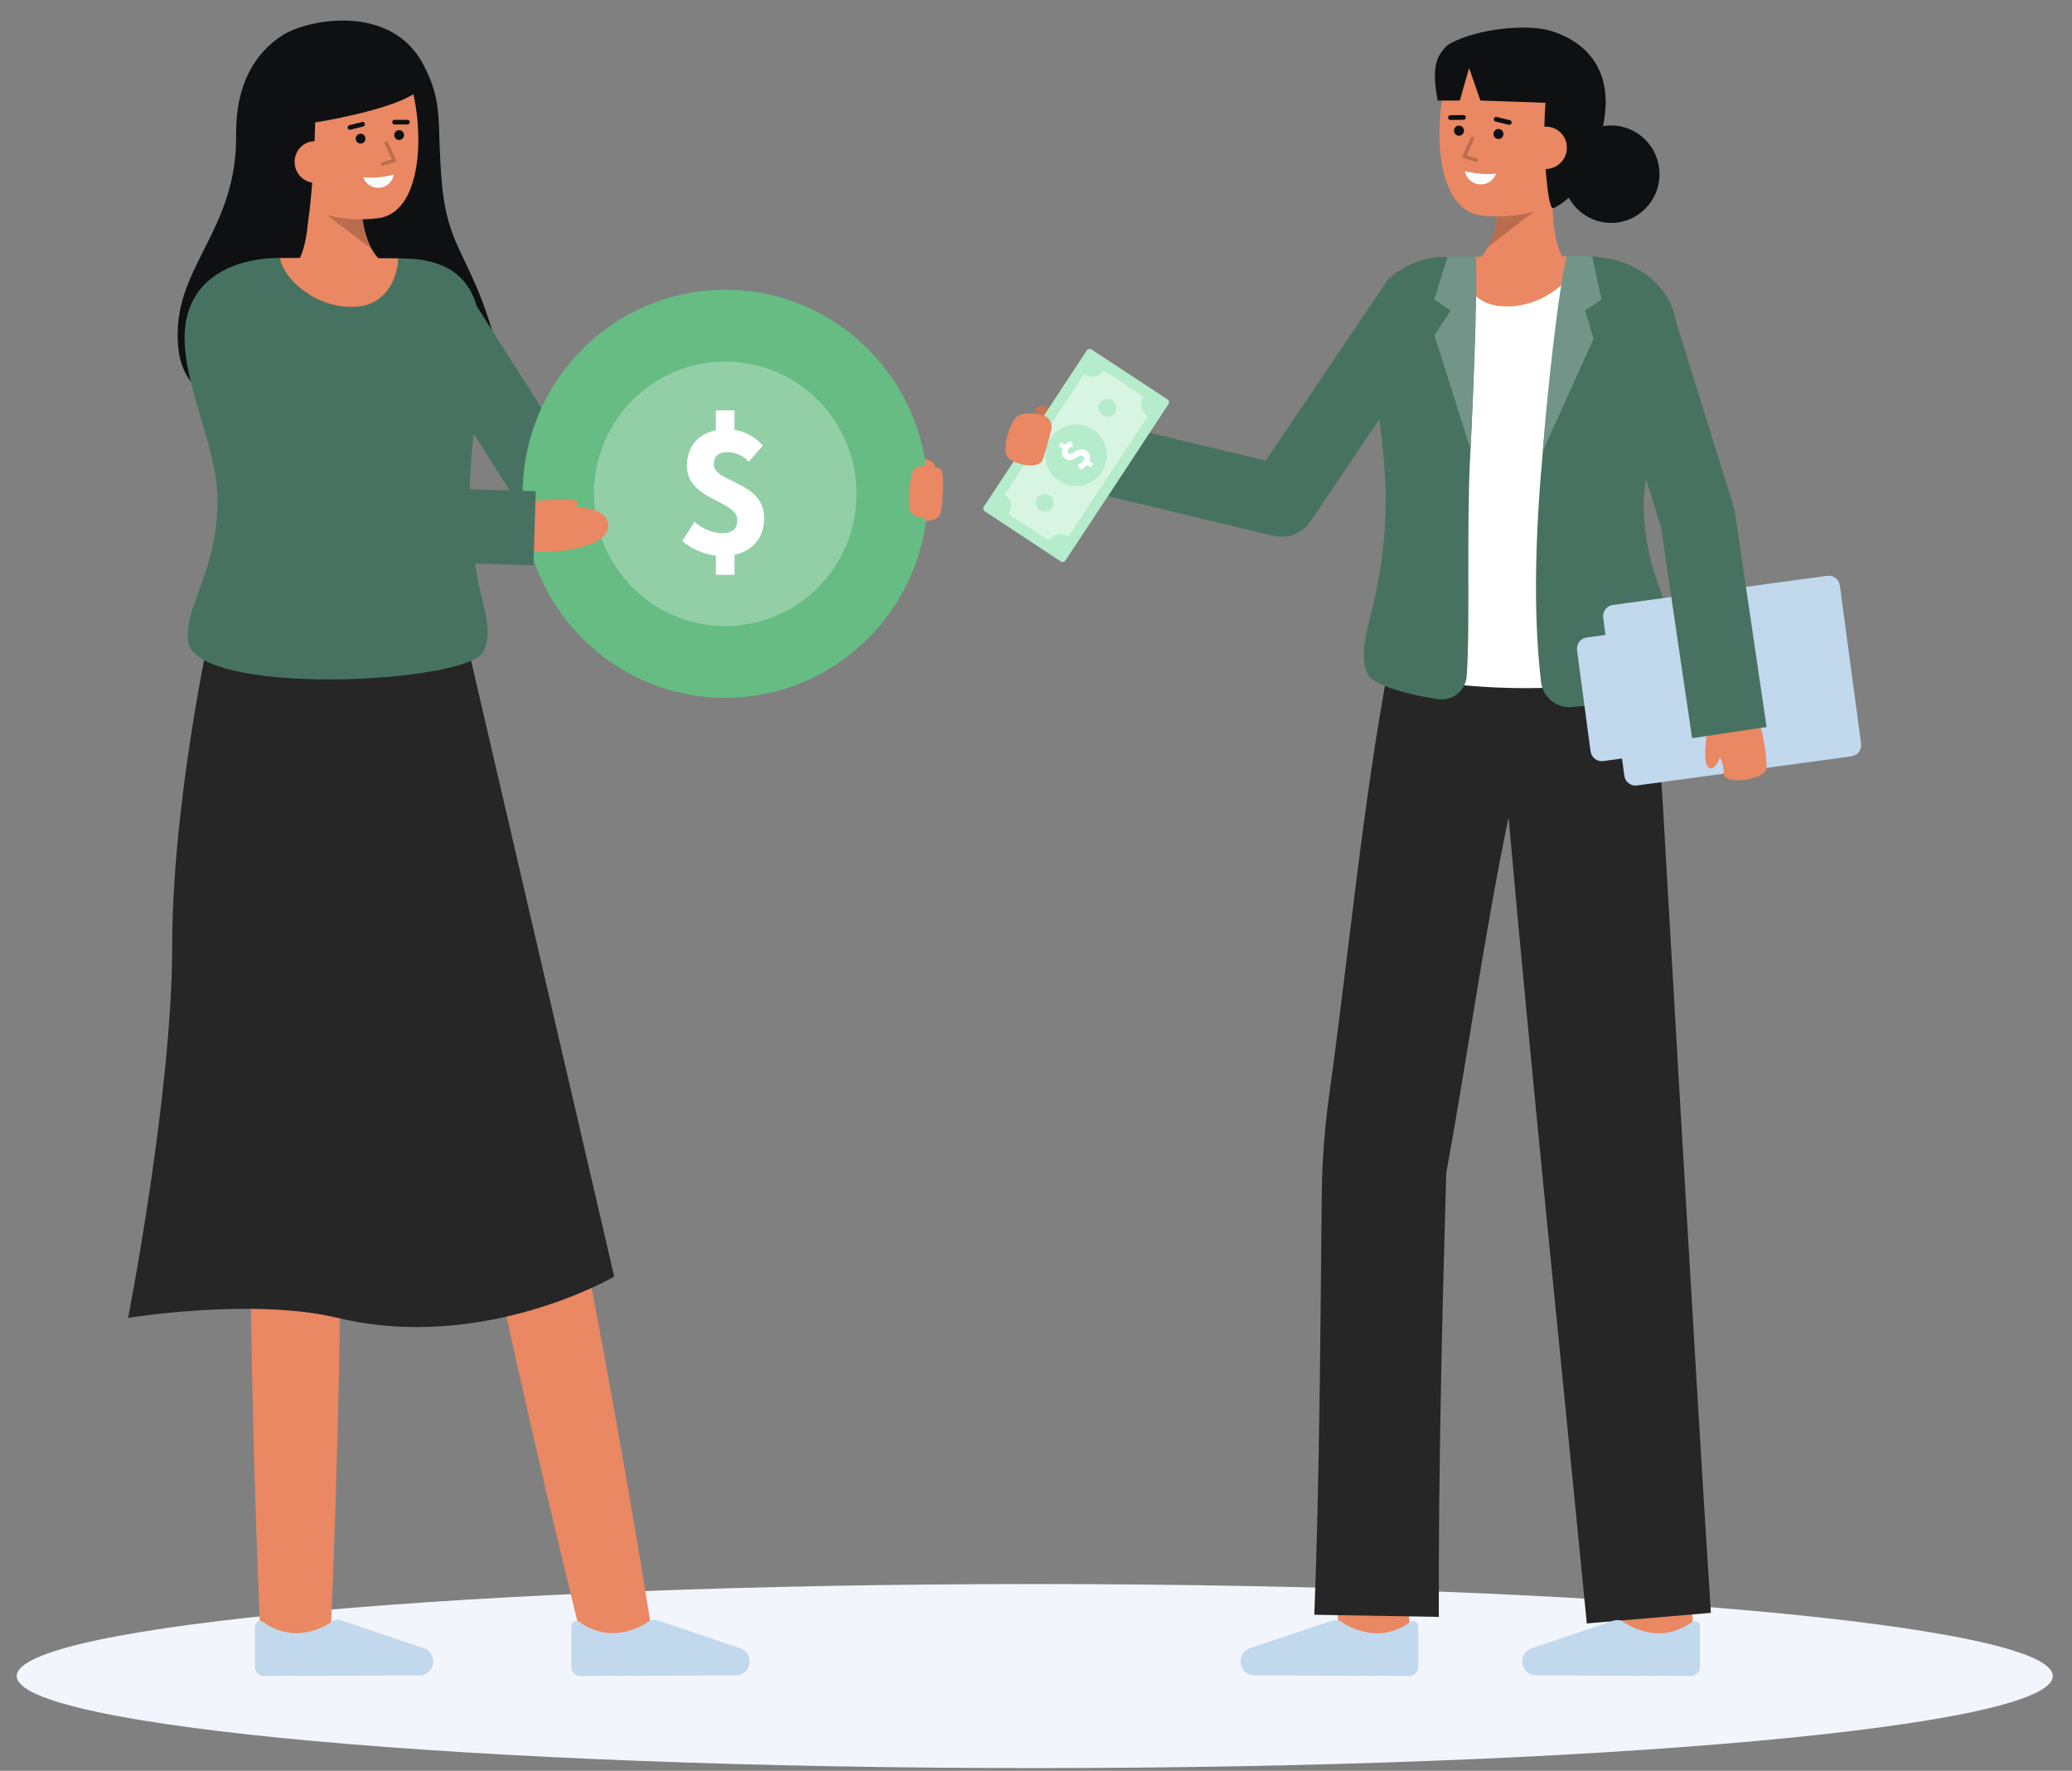 <svg width="117" height="100" viewBox="0 0 117 100" fill="none" xmlns="http://www.w3.org/2000/svg">
    <rect x="0" y="0" width="117" height="100" fill="#808080" stroke="none"/>
    <g clip-path="url(#clip0_1309_5386)">
        <path
            d="M58.431 99.847C90.18 99.847 115.917 97.52 115.917 94.65C115.917 91.78 90.18 89.453 58.431 89.453C26.682 89.453 0.944 91.78 0.944 94.65C0.944 97.52 26.682 99.847 58.431 99.847Z"
            fill="#F3F5FD"/>
        <path
            d="M13.334 7.594C13.304 4.738 14.425 2.969 15.944 1.997C17.442 1.039 22.142 0.203 23.925 3.684C25.088 5.955 24.629 6.767 24.958 10.404C25.288 14.041 26.553 14.423 27.836 18.831C28.843 22.291 23.205 24.125 18.322 23.966C13.439 23.808 10.344 22.719 10.061 19.59C9.653 15.101 13.391 13.19 13.334 7.594Z"
            fill="#0F1011"/>
        <path
            d="M16.243 15.489C16.243 15.489 17.709 14.688 17.343 10.648L20.384 10.051C20.384 10.051 20.074 13.679 21.625 14.816L16.243 15.489Z"
            fill="#E98862"/>
        <g opacity="0.2">
            <path d="M20.995 14.064L18.447 12.137L20.434 12.098C20.498 12.783 20.688 13.45 20.995 14.064Z"
                  fill="black"/>
        </g>
        <path
            d="M15.601 9.097C15.824 10.322 16.498 11.477 17.576 11.864C18.752 12.321 20.02 12.482 21.271 12.332C24.602 12.026 23.873 4.395 22.277 2.926C20.681 1.458 16.044 2.44 15.501 4.926C15.222 6.212 15.39 7.931 15.601 9.097Z"
            fill="#E98862"/>
        <path
            d="M20.36 8.108C20.512 8.108 20.636 7.983 20.636 7.829C20.636 7.675 20.512 7.551 20.36 7.551C20.207 7.551 20.084 7.675 20.084 7.829C20.084 7.983 20.207 8.108 20.36 8.108Z"
            fill="#0F1011"/>
        <path
            d="M22.537 7.905C22.689 7.905 22.813 7.78 22.813 7.626C22.813 7.472 22.689 7.348 22.537 7.348C22.384 7.348 22.261 7.472 22.261 7.626C22.261 7.78 22.384 7.905 22.537 7.905Z"
            fill="#0F1011"/>
        <path
            d="M23.01 7.03L22.278 7.028C22.243 7.028 22.21 7.014 22.186 6.99C22.162 6.965 22.148 6.932 22.148 6.897C22.148 6.862 22.162 6.829 22.186 6.804C22.21 6.779 22.243 6.766 22.278 6.766L23.01 6.768C23.044 6.768 23.077 6.782 23.102 6.806C23.126 6.831 23.14 6.864 23.14 6.899C23.14 6.934 23.126 6.967 23.102 6.992C23.077 7.017 23.044 7.03 23.01 7.03Z"
            fill="#0F1011"/>
        <path
            d="M19.758 7.33C19.726 7.33 19.696 7.318 19.672 7.297C19.648 7.276 19.633 7.247 19.629 7.215C19.625 7.183 19.633 7.151 19.651 7.125C19.669 7.099 19.695 7.08 19.726 7.072L20.446 6.89C20.479 6.882 20.514 6.888 20.543 6.906C20.572 6.924 20.593 6.952 20.602 6.986C20.61 7.019 20.605 7.054 20.588 7.084C20.571 7.114 20.543 7.135 20.51 7.144L19.789 7.326C19.779 7.328 19.768 7.33 19.758 7.33Z"
            fill="#0F1011"/>
        <path
            d="M20.507 10.016C21.09 10.069 21.677 10.014 22.24 9.855C22.207 10.053 22.11 10.233 21.964 10.369C21.819 10.505 21.632 10.588 21.435 10.607C21.237 10.625 21.039 10.577 20.871 10.47C20.704 10.363 20.576 10.203 20.507 10.016Z"
            fill="#F8FCFF"/>
        <path
            d="M17.816 5.894C17.743 11.436 17.213 13.588 17.213 13.588C17.213 13.588 14.609 10.416 14.216 7.059C14.053 5.889 14.315 4.699 14.953 3.708C15.591 2.717 16.563 1.992 17.689 1.664C23.595 0.277 24.005 4.616 24.005 4.616C23.623 6.097 17.176 7.015 17.176 7.015"
            fill="#0F1011"/>
        <path
            d="M18.976 9.042C18.989 9.196 18.973 9.351 18.927 9.499C18.882 9.647 18.808 9.785 18.709 9.904C18.611 10.023 18.49 10.121 18.354 10.193C18.218 10.265 18.069 10.309 17.916 10.324C17.763 10.338 17.608 10.321 17.462 10.275C17.315 10.229 17.178 10.154 17.06 10.055C16.942 9.956 16.844 9.835 16.773 9.697C16.701 9.56 16.657 9.41 16.643 9.256C16.627 9.101 16.641 8.945 16.686 8.796C16.731 8.647 16.805 8.509 16.904 8.389C17.002 8.269 17.124 8.171 17.261 8.1C17.399 8.029 17.549 7.986 17.703 7.975C18.537 7.939 18.917 8.393 18.976 9.042Z"
            fill="#E98862"/>
        <g opacity="0.2">
            <path
                d="M21.599 9.361C21.576 9.361 21.555 9.353 21.537 9.338C21.52 9.323 21.509 9.302 21.506 9.28C21.502 9.257 21.507 9.234 21.518 9.215C21.53 9.195 21.549 9.181 21.57 9.174L22.13 8.995L21.729 8.117C21.724 8.105 21.721 8.093 21.72 8.08C21.72 8.068 21.722 8.055 21.726 8.043C21.73 8.031 21.737 8.021 21.746 8.011C21.754 8.002 21.764 7.995 21.776 7.989C21.787 7.984 21.799 7.981 21.812 7.981C21.825 7.98 21.837 7.982 21.849 7.986C21.86 7.991 21.871 7.997 21.88 8.006C21.89 8.015 21.897 8.025 21.902 8.036L22.348 9.013C22.353 9.025 22.356 9.039 22.356 9.053C22.356 9.066 22.354 9.08 22.348 9.092C22.343 9.105 22.334 9.116 22.324 9.125C22.314 9.134 22.302 9.141 22.29 9.145L21.627 9.357C21.618 9.359 21.608 9.361 21.599 9.361Z"
                fill="black"/>
        </g>
        <path
            d="M26.93 41.691C30.733 58.569 34.176 75.561 36.894 92.653L33.074 93.444C28.874 76.66 25.38 59.679 22.262 42.659L26.93 41.691Z"
            fill="#E98862"/>
        <path
            d="M19.07 42.734C19.419 59.502 19.393 76.307 18.637 93.063H14.736C13.979 76.307 13.954 59.502 14.303 42.734H19.07Z"
            fill="#E98862"/>
        <path
            d="M23.68 94.614C23.788 94.614 23.894 94.591 23.993 94.547C24.091 94.503 24.18 94.439 24.253 94.36C24.326 94.28 24.381 94.186 24.417 94.083C24.452 93.981 24.466 93.872 24.457 93.764C24.446 93.614 24.392 93.471 24.302 93.351C24.212 93.231 24.09 93.139 23.95 93.087L19.292 91.514C19.202 91.484 19.106 91.474 19.012 91.484C18.917 91.495 18.826 91.526 18.745 91.575C18.104 92.023 17.338 92.252 16.558 92.229C15.952 92.185 15.369 91.971 14.877 91.61C14.834 91.574 14.782 91.552 14.726 91.545C14.671 91.538 14.614 91.547 14.564 91.571C14.513 91.596 14.471 91.634 14.441 91.681C14.411 91.729 14.395 91.784 14.396 91.841V94.136C14.396 94.204 14.409 94.271 14.435 94.333C14.46 94.395 14.498 94.452 14.546 94.5C14.594 94.547 14.65 94.585 14.712 94.611C14.774 94.636 14.841 94.649 14.908 94.648L23.68 94.614Z"
            fill="#C1D8ED"/>
        <path
            d="M41.549 94.614C41.657 94.614 41.763 94.591 41.862 94.547C41.96 94.503 42.048 94.439 42.121 94.36C42.194 94.28 42.25 94.186 42.285 94.083C42.321 93.981 42.334 93.872 42.326 93.764C42.315 93.614 42.261 93.471 42.171 93.351C42.081 93.231 41.959 93.139 41.819 93.087L37.16 91.514C37.07 91.484 36.974 91.474 36.88 91.484C36.785 91.495 36.694 91.526 36.613 91.575C35.972 92.023 35.206 92.252 34.426 92.229C33.819 92.185 33.237 91.971 32.745 91.61C32.702 91.574 32.649 91.552 32.594 91.545C32.538 91.538 32.482 91.547 32.431 91.571C32.381 91.596 32.338 91.634 32.309 91.681C32.279 91.729 32.263 91.784 32.263 91.841V94.136C32.263 94.204 32.277 94.27 32.303 94.333C32.329 94.395 32.366 94.452 32.414 94.499C32.462 94.547 32.518 94.585 32.58 94.61C32.642 94.636 32.709 94.649 32.776 94.648L41.549 94.614Z"
            fill="#C1D8ED"/>
        <path
            d="M11.887 35.496C11.887 35.496 9.722 45.267 9.722 53.481C9.722 61.696 7.235 74.422 7.235 74.422C7.235 74.422 14.282 73.274 19.062 74.422C27.298 76.401 34.684 72.093 34.684 72.093L26.389 36.398L11.887 35.496Z"
            fill="#262626"/>
        <path
            d="M49.373 26.352C49.373 26.352 50.938 25.586 52.114 25.88C53.289 26.173 52.738 26.683 51.883 26.865C51.027 27.046 49.148 27.341 49.148 27.341"
            fill="#E98862"/>
        <path
            d="M50.286 26.317C50.286 26.317 53.187 26.009 53.217 26.713C53.217 26.713 53.344 28.882 52.95 29.218C52.355 29.724 49.408 29.328 49.408 29.328L50.286 26.317Z"
            fill="#E98862"/>
        <path
            d="M42.617 29.902H31.28C30.944 29.902 30.614 29.817 30.319 29.654C30.025 29.492 29.776 29.258 29.594 28.973L22.43 17.706L25.801 15.531L32.374 25.869H42.617V29.902Z"
            fill="#477262"/>
        <path
            d="M27.308 36.773C26.509 38.622 10.815 39.39 10.606 36.137C10.472 34.066 12.283 32.261 12.283 28.224C12.283 24.188 8.598 19.037 11.601 16.012C12.472 15.135 13.976 14.568 15.81 14.566C15.947 15.644 22.44 15.648 22.489 14.591C22.737 14.595 22.929 14.599 23.049 14.605C29.375 14.879 26.595 22.131 26.534 27.458C26.46 33.693 28.132 34.868 27.308 36.773Z"
            fill="#477262"/>
        <path
            d="M22.489 14.591C22.44 15.649 21.869 17.201 20.11 17.318C17.765 17.474 15.947 15.644 15.81 14.566H15.815C18.124 14.566 21.143 14.571 22.489 14.591Z"
            fill="#E98862"/>
        <path
            d="M40.953 39.408C47.27 39.408 52.39 34.249 52.39 27.886C52.39 21.522 47.27 16.363 40.953 16.363C34.636 16.363 29.516 21.522 29.516 27.886C29.516 34.249 34.636 39.408 40.953 39.408Z"
            fill="#66BC83"/>
        <g opacity="0.29">
            <path
                d="M40.953 35.357C45.048 35.357 48.367 32.013 48.367 27.888C48.367 23.762 45.048 20.418 40.953 20.418C36.858 20.418 33.539 23.762 33.539 27.888C33.539 32.013 36.858 35.357 40.953 35.357Z"
                fill="white"/>
        </g>
        <path
            d="M38.526 30.553L39.218 29.473C39.644 29.855 40.186 30.081 40.755 30.113C41.367 30.113 41.636 29.857 41.636 29.363C41.636 28.246 38.788 28.265 38.788 26.305C38.788 25.045 39.655 24.242 41.022 24.242C41.41 24.236 41.795 24.316 42.149 24.475C42.504 24.634 42.82 24.869 43.075 25.164L42.28 26.079C42.131 25.913 41.95 25.779 41.748 25.685C41.546 25.59 41.328 25.538 41.106 25.529C40.587 25.529 40.305 25.74 40.305 26.228C40.305 27.264 43.152 27.174 43.152 29.251C43.152 30.498 42.333 31.401 40.754 31.401C39.937 31.382 39.151 31.083 38.526 30.553ZM40.423 23.176H41.475V24.74H40.423V23.176ZM40.423 30.748H41.475V32.465H40.423V30.748Z"
            fill="white"/>
        <path
            d="M52.95 29.216C52.896 29.259 52.836 29.293 52.772 29.317C52.43 29.389 51.569 29.181 51.43 28.94C51.206 28.548 51.345 27.132 51.544 26.618C51.73 26.138 52.657 26.339 52.779 26.362C52.783 26.363 52.787 26.364 52.791 26.365C53.045 26.435 53.21 26.544 53.217 26.712C53.217 26.712 53.345 28.88 52.95 29.216Z"
            fill="#E98862"/>
        <path
            d="M27.696 30.524C27.696 30.524 28.155 27.999 29.929 28.438C31.048 28.715 34.301 28.221 34.349 29.669C34.392 30.925 31.336 31.259 30.326 31.155C29.436 31.007 28.557 30.797 27.696 30.524Z"
            fill="#E98862"/>
        <path
            d="M29.279 28.412C29.279 28.412 31.919 28.02 32.508 28.272C33.029 28.497 31.744 29.194 31.744 29.194L29.279 28.412Z"
            fill="#E98862"/>
        <path
            d="M30.123 31.927L18.326 31.565C17.958 31.553 17.599 31.444 17.287 31.247C16.975 31.05 16.72 30.773 16.549 30.444L10.727 19.257L14.408 17.312L19.668 27.416L30.25 27.742L30.123 31.927Z"
            fill="#477262"/>
        <path
            d="M75.688 92.579L79.651 92.104C79.473 90.593 79.272 88.778 79.257 88.481C79.257 88.499 79.257 88.515 79.257 88.527H75.267C75.268 88.648 75.268 89.014 75.688 92.579Z"
            fill="#E98862"/>
        <path
            d="M91.589 93.059L95.58 93.046C95.58 93.046 95.566 88.895 95.566 88.527H91.576C91.576 88.896 91.589 93.059 91.589 93.059Z"
            fill="#E98862"/>
        <path
            d="M81.246 91.309L74.216 91.188C74.508 83.729 74.558 75.197 74.636 67.477C74.658 65.563 74.802 63.653 75.067 61.757C76.198 53.578 76.936 45.446 78.458 37.315L78.509 37.33L78.658 36.309L93.115 35.41L93.867 44.926C93.867 44.926 95.75 77.844 96.609 91.08L89.602 91.678C88.34 78.701 86.386 59.792 85.185 46.159C83.805 52.796 82.867 59.669 81.666 66.249C81.427 74.485 81.224 83.096 81.246 91.309Z"
            fill="#262626"/>
        <path
            d="M86.737 94.612C86.63 94.612 86.524 94.589 86.425 94.546C86.327 94.502 86.239 94.438 86.166 94.359C86.094 94.279 86.038 94.186 86.003 94.083C85.968 93.981 85.954 93.873 85.962 93.765C85.974 93.616 86.028 93.473 86.117 93.353C86.206 93.233 86.328 93.142 86.467 93.089L91.112 91.522C91.202 91.492 91.298 91.482 91.392 91.492C91.486 91.503 91.577 91.534 91.658 91.583C92.296 92.03 93.06 92.258 93.837 92.234C94.442 92.191 95.023 91.977 95.513 91.617C95.556 91.582 95.609 91.559 95.664 91.552C95.719 91.545 95.776 91.555 95.826 91.579C95.876 91.603 95.919 91.641 95.949 91.688C95.978 91.736 95.994 91.791 95.994 91.847V94.136C95.994 94.203 95.981 94.27 95.955 94.332C95.929 94.395 95.891 94.451 95.844 94.499C95.796 94.546 95.74 94.584 95.678 94.61C95.616 94.635 95.55 94.648 95.483 94.648L86.737 94.612Z"
            fill="#C1D8ED"/>
        <path
            d="M70.826 94.612C70.719 94.612 70.613 94.589 70.515 94.546C70.417 94.502 70.328 94.438 70.256 94.359C70.183 94.279 70.127 94.186 70.092 94.083C70.057 93.981 70.043 93.873 70.052 93.765C70.063 93.616 70.117 93.473 70.207 93.353C70.296 93.233 70.418 93.142 70.557 93.089L75.202 91.522C75.292 91.492 75.387 91.482 75.481 91.492C75.575 91.503 75.666 91.534 75.747 91.583C76.386 92.03 77.15 92.258 77.927 92.234C78.532 92.191 79.113 91.977 79.603 91.617C79.646 91.582 79.698 91.559 79.754 91.552C79.809 91.546 79.865 91.555 79.915 91.579C79.966 91.603 80.008 91.641 80.038 91.689C80.068 91.736 80.083 91.791 80.083 91.847V94.136C80.083 94.203 80.07 94.27 80.044 94.332C80.019 94.395 79.981 94.451 79.933 94.499C79.886 94.546 79.829 94.584 79.768 94.61C79.706 94.635 79.639 94.648 79.572 94.648L70.826 94.612Z"
            fill="#C1D8ED"/>
        <path
            d="M88.896 15.359C88.896 15.359 87.388 14.554 87.725 10.418L84.609 9.836C84.609 9.836 84.958 13.544 83.383 14.722L88.896 15.359Z"
            fill="#E98862"/>
        <g opacity="0.2">
            <path d="M84.022 13.945L86.61 11.951L84.578 11.93C84.519 12.631 84.33 13.314 84.022 13.945Z"
                  fill="black"/>
        </g>
        <path
            d="M89.492 8.814C89.277 10.069 88.597 11.257 87.498 11.663C86.3 12.141 85.005 12.317 83.724 12.175C80.314 11.894 80.989 4.082 82.607 2.565C84.226 1.048 88.978 2.008 89.556 4.546C89.854 5.86 89.698 7.62 89.492 8.814Z"
            fill="#E98862"/>
        <path
            d="M84.614 7.851C84.77 7.851 84.896 7.723 84.896 7.566C84.896 7.409 84.77 7.281 84.614 7.281C84.458 7.281 84.332 7.409 84.332 7.566C84.332 7.723 84.458 7.851 84.614 7.851Z"
            fill="#0F1011"/>
        <path
            d="M82.385 7.664C82.541 7.664 82.668 7.536 82.668 7.379C82.668 7.221 82.541 7.094 82.385 7.094C82.229 7.094 82.103 7.221 82.103 7.379C82.103 7.536 82.229 7.664 82.385 7.664Z"
            fill="#0F1011"/>
        <path
            d="M81.896 6.773H81.898L82.647 6.764C82.681 6.762 82.713 6.747 82.736 6.722C82.76 6.697 82.773 6.664 82.773 6.63C82.773 6.596 82.76 6.562 82.736 6.538C82.713 6.513 82.681 6.498 82.647 6.496H82.645L81.896 6.506C81.862 6.508 81.83 6.523 81.806 6.548C81.783 6.573 81.77 6.606 81.77 6.64C81.77 6.675 81.784 6.708 81.807 6.733C81.831 6.757 81.863 6.772 81.897 6.773H81.896Z"
            fill="#0F1011"/>
        <path
            d="M85.225 7.048C85.257 7.049 85.289 7.037 85.314 7.015C85.338 6.994 85.354 6.964 85.358 6.931C85.362 6.898 85.354 6.865 85.335 6.838C85.316 6.811 85.288 6.792 85.257 6.785L84.518 6.605C84.484 6.597 84.447 6.603 84.417 6.621C84.387 6.639 84.365 6.669 84.357 6.704C84.348 6.738 84.354 6.775 84.372 6.805C84.391 6.835 84.42 6.857 84.454 6.866L85.193 7.045C85.203 7.047 85.214 7.049 85.225 7.048Z"
            fill="#0F1011"/>
        <path
            d="M87.542 11.513C87.606 11.722 87.652 11.813 87.839 11.701C88.57 11.262 90.024 10.309 90.586 6.735C91.089 3.532 89.128 2.212 87.565 1.741C86.217 1.335 83.411 1.622 81.896 2.451C80.773 3.067 81.595 4.717 81.595 4.717C82.157 4.743 82.034 3.24 83.361 3.24C84.386 3.24 85.29 4.769 86.25 4.809C87.129 4.847 87.309 5.386 87.278 5.732C87.087 7.83 87.313 10.775 87.542 11.513Z"
            fill="#0F1011"/>
        <path
            d="M86.084 8.257C86.062 8.574 86.166 8.886 86.371 9.126C86.576 9.366 86.867 9.516 87.181 9.542C87.495 9.568 87.806 9.468 88.047 9.265C88.289 9.061 88.441 8.77 88.471 8.455C88.487 8.296 88.471 8.136 88.424 7.984C88.377 7.832 88.3 7.691 88.198 7.57C88.096 7.448 87.97 7.349 87.829 7.277C87.687 7.206 87.533 7.164 87.375 7.154C86.522 7.125 86.138 7.593 86.084 8.257Z"
            fill="#E98862"/>
        <g opacity="0.2">
            <path
                d="M83.36 9.141C83.383 9.141 83.406 9.133 83.424 9.118C83.441 9.102 83.453 9.081 83.456 9.058C83.46 9.035 83.455 9.011 83.443 8.991C83.43 8.971 83.411 8.956 83.389 8.949L82.814 8.772L83.216 7.87C83.222 7.858 83.226 7.845 83.227 7.832C83.227 7.818 83.226 7.805 83.221 7.792C83.217 7.78 83.21 7.768 83.201 7.758C83.192 7.749 83.181 7.741 83.169 7.735C83.157 7.73 83.144 7.727 83.131 7.727C83.118 7.726 83.105 7.729 83.092 7.734C83.08 7.739 83.069 7.746 83.06 7.756C83.05 7.765 83.043 7.777 83.038 7.789L82.591 8.793C82.585 8.805 82.582 8.819 82.582 8.833C82.582 8.847 82.585 8.861 82.591 8.873C82.597 8.886 82.605 8.897 82.615 8.906C82.626 8.916 82.638 8.923 82.651 8.927L83.331 9.137C83.341 9.14 83.35 9.141 83.36 9.141Z"
                fill="black"/>
        </g>
        <path
            d="M84.483 9.803C83.888 9.863 83.287 9.813 82.71 9.656C82.746 9.857 82.848 10.039 82.998 10.176C83.148 10.313 83.339 10.396 83.541 10.413C83.742 10.429 83.944 10.379 84.114 10.268C84.285 10.158 84.414 9.995 84.483 9.803Z"
            fill="white"/>
        <path
            d="M81.802 2.555C80.791 3.237 80.99 4.543 81.18 5.677H82.431L82.956 3.842L83.596 5.677L88.475 5.847L87.887 3.41L81.802 2.555Z"
            fill="#0F1011"/>
        <path
            d="M90.977 12.588C92.485 12.588 93.708 11.357 93.708 9.837C93.708 8.318 92.485 7.086 90.977 7.086C89.469 7.086 88.246 8.318 88.246 9.837C88.246 11.357 89.469 12.588 90.977 12.588Z"
            fill="#0F1011"/>
        <path
            d="M77.452 37.229C78.269 39.12 93.892 39.907 94.108 36.579C94.244 34.462 92.527 32.484 92.527 28.357C92.527 24.23 95.601 20.085 92.53 16.991C91.64 16.094 91.089 14.518 89.213 14.516C89.073 15.618 82.432 15.621 82.381 14.541C82.126 14.545 81.931 14.549 81.809 14.555C75.339 14.836 78.672 22.27 78.734 27.72C78.811 34.096 76.61 35.281 77.452 37.229Z"
            fill="white"/>
        <path
            d="M82.366 14.506C82.417 15.586 82.999 17.176 84.799 17.295C87.198 17.456 89.058 15.582 89.198 14.48H89.192C86.832 14.481 83.742 14.485 82.366 14.506Z"
            fill="#E98862"/>
        <path
            d="M78.428 15.74C79.229 15.009 80.254 14.574 81.333 14.509C81.333 14.509 83.286 14.499 83.282 14.488C83.435 14.844 83.212 21.886 83.017 25.752C82.803 29.937 83.022 35.163 82.824 38.166C82.811 38.364 82.757 38.556 82.666 38.731C82.576 38.907 82.45 39.061 82.297 39.185C82.144 39.309 81.967 39.399 81.777 39.45C81.587 39.502 81.389 39.513 81.195 39.483C79.097 39.159 77.458 38.608 77.22 38.055C76.378 36.106 78.322 34.075 78.246 27.699C78.246 27.662 78.246 27.624 78.244 27.587L78.23 27.664C78.21 25.948 77.921 24.031 77.721 22.2"
            fill="#477262"/>
        <path
            d="M57.179 26.016C58.152 26.492 59.213 26.756 60.293 26.794L60.816 24.189C60.816 24.189 59.28 22.792 58.727 22.936C58.269 23.055 58.59 23.5 59.001 23.913"
            fill="#E98862"/>
        <path
            d="M57.179 26.016C58.152 26.492 59.213 26.756 60.293 26.794L60.816 24.189C60.816 24.189 59.28 22.792 58.727 22.936C58.269 23.055 58.59 23.5 59.001 23.913"
            fill="#E98862"/>
        <path opacity="0.15"
              d="M57.179 26.016C58.152 26.492 59.213 26.756 60.293 26.794L60.816 24.189C60.816 24.189 59.28 22.792 58.727 22.936C58.269 23.055 58.59 23.5 59.001 23.913"
              fill="black"/>
        <path
            d="M72.353 30.312C72.197 30.312 72.041 30.293 71.889 30.257L59.656 27.326L60.583 23.403L71.473 26.012L78.448 15.676L81.758 17.943L74.008 29.429C73.824 29.701 73.577 29.923 73.289 30.077C73 30.231 72.679 30.311 72.353 30.312Z"
            fill="#477262"/>
        <path
            d="M65.362 22.184L61.643 19.74C61.622 19.724 61.597 19.713 61.571 19.707C61.544 19.701 61.517 19.7 61.49 19.706C61.464 19.711 61.439 19.722 61.417 19.738C61.395 19.753 61.376 19.774 61.363 19.797L58.467 24.201L55.562 28.6C55.546 28.622 55.535 28.647 55.529 28.673C55.523 28.7 55.523 28.727 55.529 28.754C55.534 28.78 55.545 28.805 55.561 28.827C55.577 28.849 55.597 28.867 55.621 28.881L59.333 31.333L59.888 31.699C59.91 31.715 59.934 31.727 59.961 31.733C59.987 31.738 60.015 31.739 60.041 31.733C60.068 31.728 60.093 31.717 60.115 31.701C60.137 31.685 60.156 31.665 60.169 31.642L60.679 30.869L62.386 28.284L62.388 28.285L63.076 27.239L63.766 26.194L63.765 26.192L65.466 23.604L65.975 22.83C65.991 22.809 66.002 22.784 66.008 22.757C66.014 22.731 66.014 22.703 66.009 22.677C66.003 22.65 65.992 22.625 65.976 22.603C65.96 22.581 65.94 22.563 65.916 22.549L65.362 22.184Z"
            fill="#B5ECCB"/>
        <path opacity="0.47"
              d="M62.323 20.914C62.205 21.093 62.021 21.218 61.811 21.261C61.602 21.305 61.383 21.263 61.204 21.146L58.974 24.537L56.738 27.924C56.916 28.043 57.04 28.227 57.083 28.437C57.126 28.646 57.084 28.865 56.967 29.044L59.211 30.526C59.262 30.449 59.325 30.382 59.398 30.327C59.486 30.262 59.585 30.214 59.691 30.188C59.797 30.161 59.907 30.156 60.015 30.173C60.129 30.191 60.237 30.233 60.332 30.297L61.789 28.09L61.791 28.091L62.57 26.906L63.351 25.723L63.349 25.721L64.802 23.513C64.706 23.45 64.625 23.367 64.564 23.27C64.506 23.178 64.467 23.075 64.449 22.967C64.432 22.859 64.436 22.749 64.462 22.643C64.484 22.553 64.52 22.469 64.571 22.392L62.323 20.914Z"
              fill="white"/>
        <path
            d="M59.102 28.887C59.374 28.827 59.547 28.558 59.487 28.285C59.427 28.012 59.158 27.84 58.885 27.9C58.613 27.959 58.44 28.229 58.5 28.502C58.56 28.774 58.829 28.947 59.102 28.887Z"
            fill="#B5ECCB"/>
        <path
            d="M62.635 23.524C62.908 23.464 63.08 23.195 63.02 22.922C62.961 22.649 62.691 22.477 62.419 22.536C62.146 22.596 61.973 22.866 62.033 23.138C62.093 23.411 62.362 23.584 62.635 23.524Z"
            fill="#B5ECCB"/>
        <path
            d="M60.008 24.149C60.261 24.021 60.544 23.959 60.828 23.969C61.112 23.98 61.389 24.062 61.633 24.208C61.87 24.355 62.138 24.54 62.37 25.046C62.482 25.302 62.525 25.584 62.496 25.862C62.486 25.981 62.464 26.099 62.428 26.213C62.38 26.375 62.308 26.529 62.215 26.669C62.047 26.925 61.814 27.131 61.54 27.267C61.267 27.404 60.962 27.466 60.657 27.447C60.356 27.43 60.066 27.334 59.814 27.169C59.811 27.168 59.809 27.165 59.806 27.164C59.421 26.91 59.153 26.513 59.061 26.061C58.968 25.61 59.059 25.14 59.312 24.754C59.33 24.729 59.348 24.703 59.367 24.678C59.533 24.451 59.753 24.269 60.008 24.149Z"
            fill="#B5ECCB"/>
        <path
            d="M61.603 26.393L61.389 26.252C61.336 26.315 61.275 26.369 61.207 26.415C61.138 26.464 61.061 26.5 60.979 26.521L60.858 26.245C60.927 26.222 60.992 26.191 61.053 26.151C61.105 26.117 61.149 26.073 61.183 26.021C61.218 25.977 61.236 25.922 61.234 25.866C61.229 25.842 61.219 25.819 61.205 25.799C61.19 25.779 61.172 25.763 61.15 25.751C61.133 25.739 61.113 25.731 61.092 25.728C61.071 25.724 61.049 25.725 61.029 25.731C60.979 25.744 60.931 25.763 60.886 25.787C60.835 25.813 60.782 25.843 60.726 25.876C60.671 25.909 60.613 25.935 60.552 25.956C60.493 25.976 60.431 25.986 60.368 25.984C60.3 25.981 60.234 25.958 60.178 25.919C60.081 25.86 60.009 25.768 59.974 25.66C59.943 25.552 59.952 25.436 59.998 25.334L59.778 25.189L59.914 24.982L60.13 25.124C60.18 25.066 60.242 25.019 60.31 24.985C60.375 24.955 60.444 24.933 60.515 24.921L60.59 25.198C60.537 25.21 60.485 25.229 60.437 25.256C60.394 25.282 60.357 25.317 60.33 25.36C60.3 25.399 60.284 25.448 60.285 25.498C60.288 25.521 60.297 25.543 60.311 25.562C60.324 25.581 60.342 25.597 60.362 25.608C60.379 25.619 60.398 25.626 60.418 25.629C60.437 25.631 60.458 25.63 60.476 25.623C60.524 25.608 60.57 25.588 60.613 25.563C60.662 25.535 60.714 25.505 60.768 25.471C60.823 25.438 60.881 25.411 60.941 25.391C61.001 25.37 61.065 25.361 61.129 25.364C61.2 25.369 61.269 25.394 61.328 25.436C61.424 25.496 61.498 25.587 61.537 25.693C61.573 25.807 61.566 25.93 61.518 26.04L61.74 26.186L61.603 26.393Z"
            fill="white"/>
        <path
            d="M59.366 24.245C59.386 24.157 59.388 24.066 59.372 23.977C59.356 23.889 59.322 23.804 59.274 23.729C59.225 23.654 59.161 23.589 59.087 23.538C59.014 23.488 58.93 23.453 58.843 23.435C58.371 23.337 57.681 23.26 57.384 23.559C56.912 24.035 56.594 25.529 56.912 25.85C57.23 26.17 58.677 26.625 58.907 25.898C59.059 25.419 59.257 24.709 59.366 24.245Z"
            fill="#E98862"/>
        <path
            d="M92.822 28.482C92.822 32.61 94.674 34.458 94.539 36.576C94.455 37.898 93.783 39.571 88.723 39.93C88.314 39.959 87.909 39.828 87.592 39.565C87.275 39.302 87.07 38.927 87.02 38.516C86.05 30.392 87.815 19.574 88.311 15.925C88.603 14.368 88.672 14.463 89.405 14.462C91.281 14.464 92.63 15.094 93.521 15.991C96.591 19.084 92.822 24.358 92.822 28.482Z"
            fill="#477262"/>
        <path
            d="M90.527 34.883L90.657 35.857L89.595 36.001C89.428 36.024 89.277 36.112 89.175 36.247C89.073 36.382 89.028 36.553 89.051 36.721L89.814 42.43C89.836 42.598 89.924 42.75 90.058 42.853C90.192 42.956 90.361 43.001 90.528 42.979L91.59 42.834L91.721 43.809C91.743 43.977 91.831 44.129 91.965 44.232C92.1 44.335 92.269 44.38 92.436 44.357L104.543 42.712C104.71 42.689 104.861 42.6 104.963 42.465C105.065 42.33 105.11 42.16 105.088 41.992L103.893 33.066C103.87 32.898 103.782 32.746 103.648 32.643C103.514 32.54 103.345 32.495 103.178 32.517L91.07 34.163C90.904 34.186 90.753 34.275 90.651 34.41C90.549 34.544 90.505 34.715 90.527 34.883Z"
            fill="#C1D8ED"/>
        <path
            d="M99.171 40.261L96.455 39.938L96.402 41.012C96.402 41.597 96.061 43.241 96.555 43.382C96.742 43.435 96.985 43.182 97.113 42.76C97.264 43.035 97.339 43.346 97.33 43.66C97.27 44.367 99.755 44.062 99.754 43.367C99.726 42.307 99.529 41.258 99.171 40.261Z"
            fill="#E98862"/>
        <path
            d="M95.548 41.686L99.754 41.057L97.973 28.967C97.957 28.857 97.932 28.748 97.899 28.642L94.334 17.164L90.276 18.443L93.792 29.763L95.548 41.686Z"
            fill="#477262"/>
        <path
            d="M89.988 19.129L89.504 17.532L90.436 16.917L89.907 14.476C89.214 14.44 88.689 14.442 88.488 14.45C88.028 16 87.3 22.867 87.121 25.466L89.988 19.129Z"
            fill="#477262"/>
        <g opacity="0.24">
            <path
                d="M89.988 19.129L89.504 17.532L90.436 16.917L89.907 14.476C89.214 14.44 88.689 14.442 88.488 14.45C88.028 16 87.3 22.867 87.121 25.466L89.988 19.129Z"
                fill="white"/>
        </g>
        <path
            d="M81.916 17.533L80.999 18.933L83.036 25.372C83.036 25.372 83.504 16.299 83.316 14.48C83.316 14.48 82.826 14.492 82.506 14.487C82.106 14.481 81.746 14.492 81.746 14.492L80.983 16.918L81.916 17.533Z"
            fill="#477262"/>
        <g opacity="0.24">
            <path
                d="M81.916 17.533L80.999 18.933L83.036 25.372C83.036 25.372 83.504 16.299 83.316 14.48C83.316 14.48 82.826 14.492 82.506 14.487C82.106 14.481 81.746 14.492 81.746 14.492L80.983 16.918L81.916 17.533Z"
                fill="white"/>
        </g>
    </g>
    <defs>
        <clipPath id="clip0_1309_5386">
            <rect width="115.111" height="98.988" fill="white" transform="translate(0.944 0.891)"/>
        </clipPath>
    </defs>
</svg>

